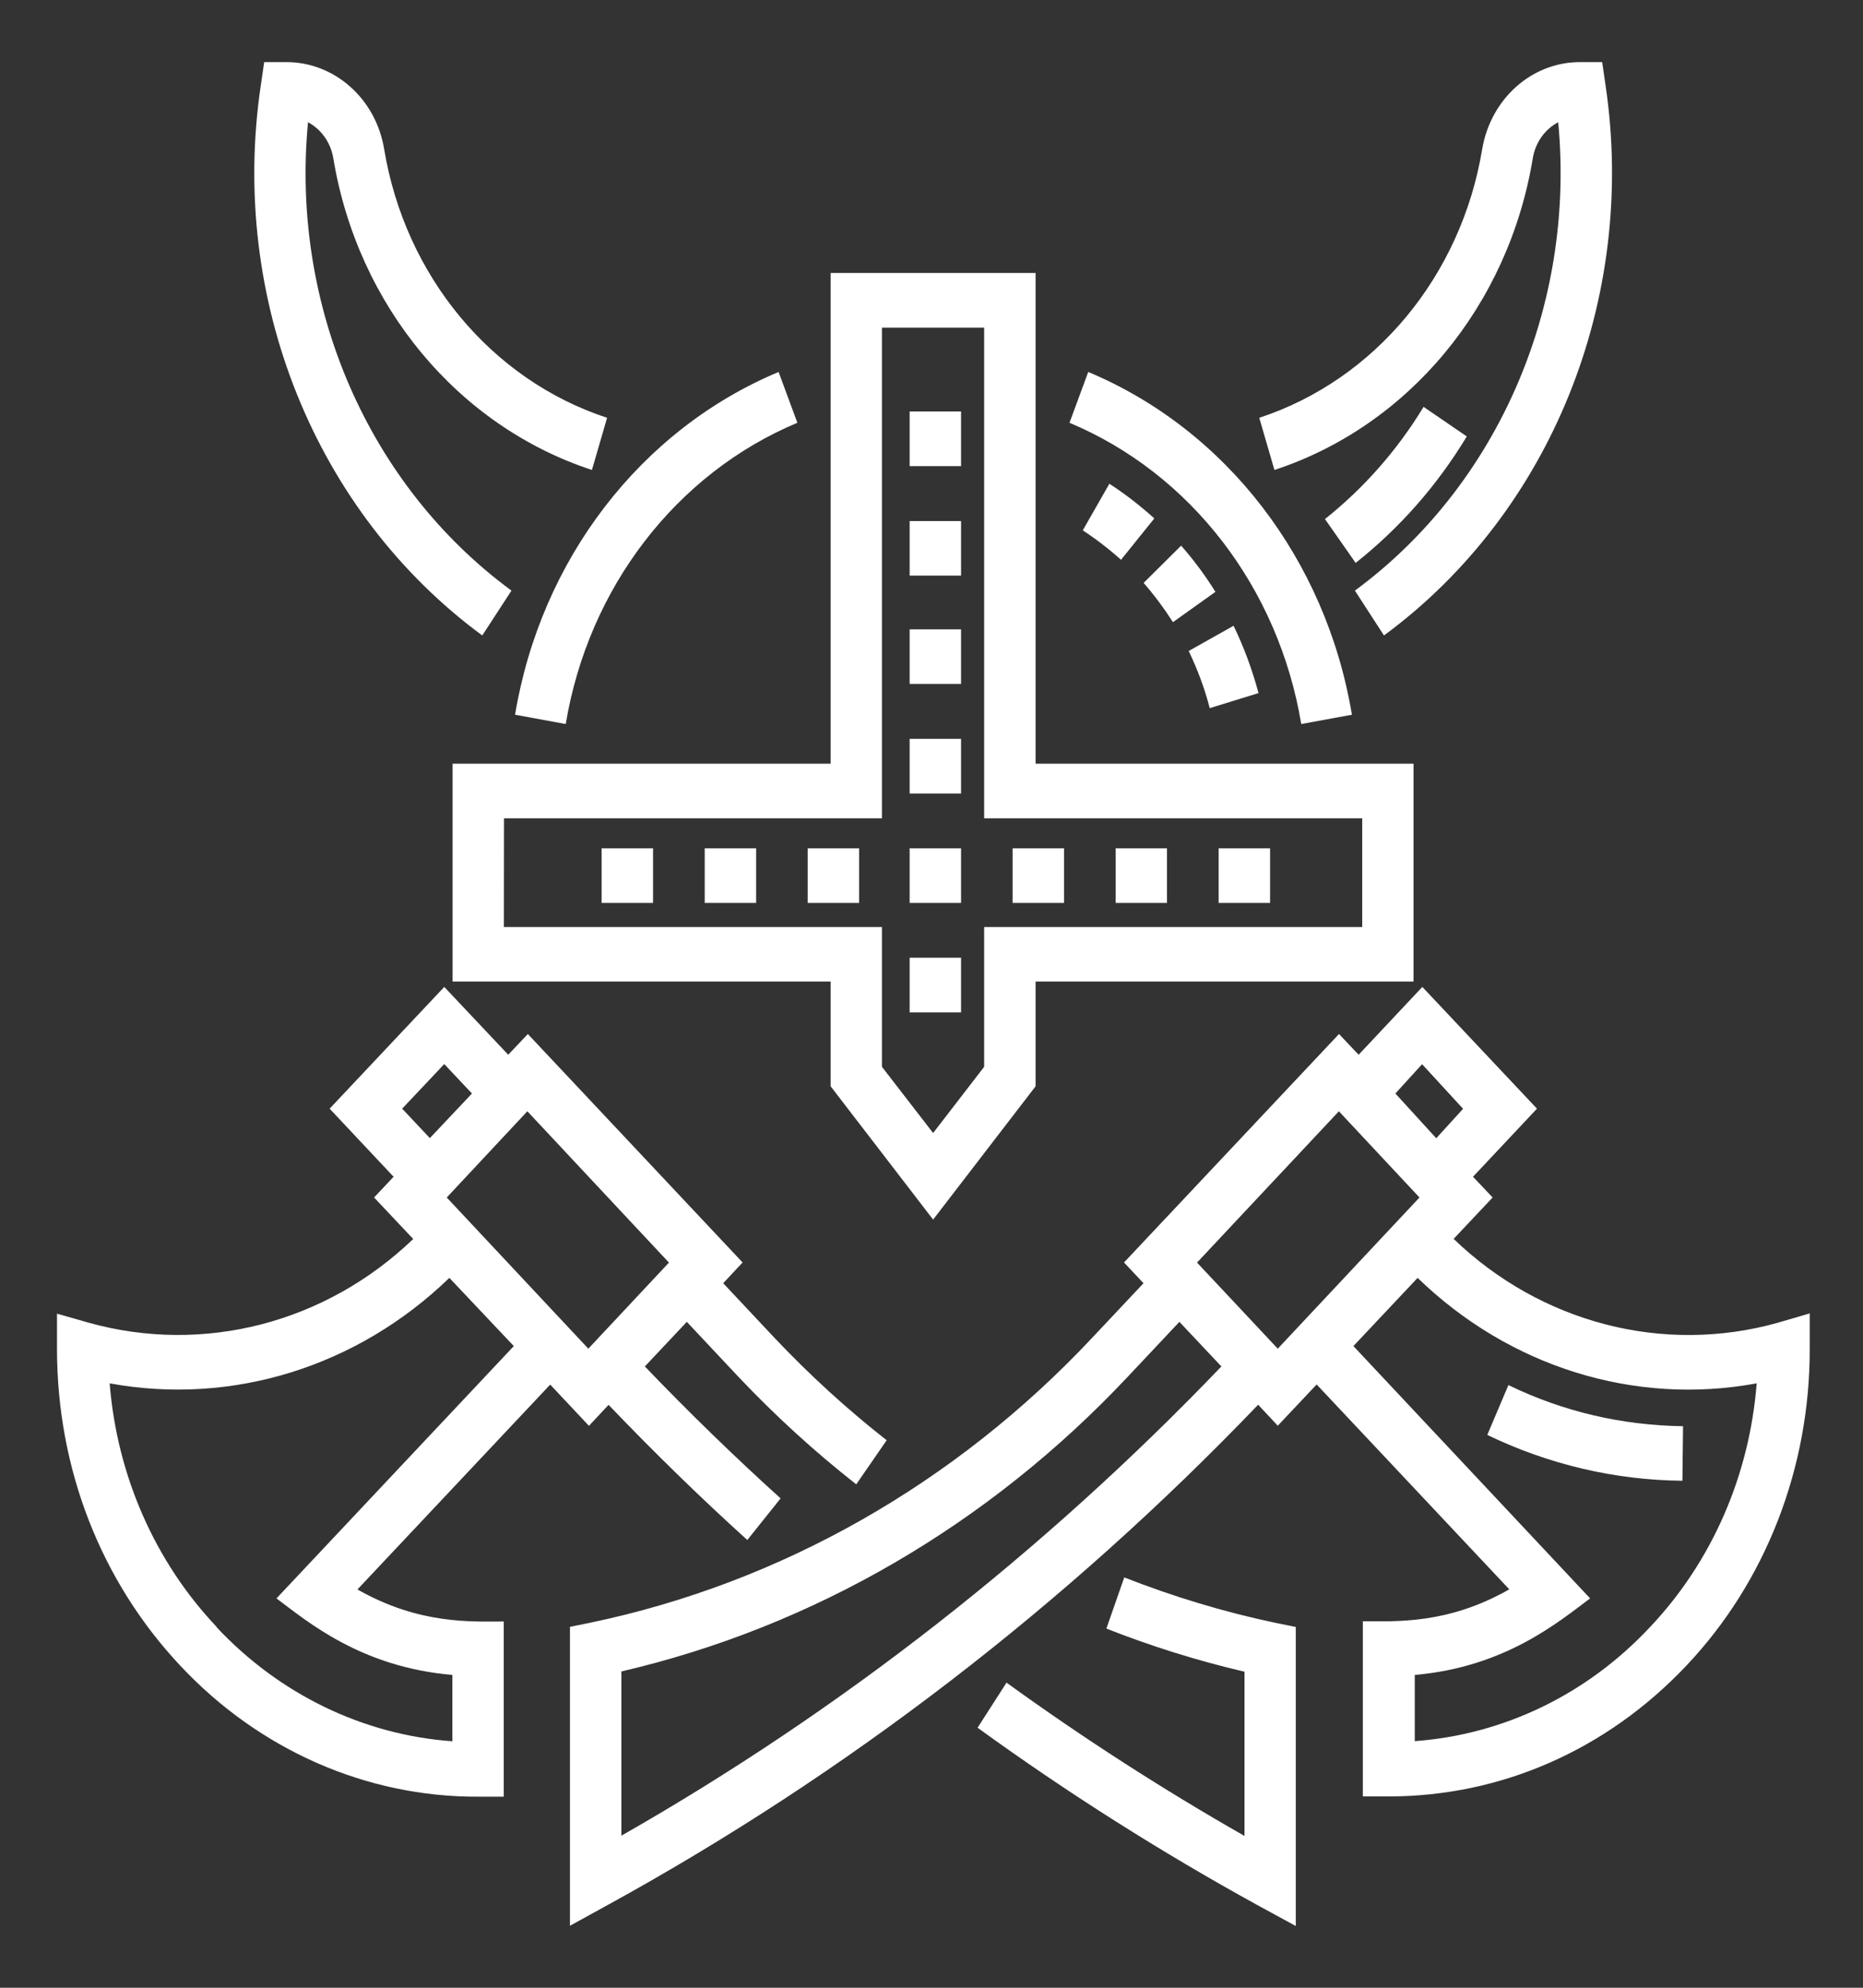 <svg width="15" height="16" viewBox="0 0 15 16" fill="none" xmlns="http://www.w3.org/2000/svg">
<rect x="0" y="0" width="15" height="16" fill="#333333" stroke="none"/>
<g clip-path="url(#clip0_2101_63907)">
<path d="M4.058 6.587H7.101V2.637H7.924V6.587H10.968V7.462H7.924V8.587L7.513 9.12L7.101 8.587V7.462H4.057L4.058 6.587ZM3.644 7.901H6.688V8.744L7.513 9.817L8.338 8.744V7.901H11.381V6.147H8.338V2.197H6.688V6.147H3.644V7.901ZM4.844 6.828H5.258V7.268H4.844V6.828ZM5.674 6.828H6.088V7.268H5.674V6.828ZM6.503 6.828H6.917V7.268H6.503V6.828ZM7.324 6.828H7.738V7.268H7.324V6.828ZM7.324 7.709H7.738V8.149H7.324V7.709ZM7.324 5.947H7.738V6.387H7.324V5.947ZM7.324 5.066H7.738V5.505H7.324V5.066ZM7.324 4.194H7.738V4.633H7.324V4.194ZM7.324 3.312H7.738V3.752H7.324V3.312ZM8.153 6.828H8.567V7.268H8.153V6.828ZM8.983 6.828H9.396V7.268H8.983V6.828ZM9.812 6.828H10.226V7.268H9.812V6.828ZM11.391 14.015V13.482C12.118 13.419 12.545 13.058 12.803 12.866L10.897 10.835L11.414 10.286C12.152 11.002 13.161 11.317 14.144 11.135C14.086 11.877 13.783 12.571 13.286 13.096C12.78 13.638 12.107 13.963 11.391 14.015ZM10.288 10.856L9.638 10.163L10.78 8.945L11.429 9.639L10.288 10.856ZM11.45 8.566L11.78 8.925L11.564 9.162L11.235 8.802L11.45 8.566ZM5.003 13.454C6.548 13.095 7.963 12.271 9.08 11.082L9.496 10.64L9.834 10.999C8.4 12.495 6.774 13.767 5.003 14.776V13.454ZM14.311 10.648C13.391 10.905 12.405 10.648 11.704 9.972L12.018 9.639L11.86 9.472L12.375 8.924L11.452 7.944L10.939 8.49L10.781 8.323L9.05 10.162L9.207 10.329L8.792 10.77C7.691 11.943 6.286 12.741 4.756 13.061L4.589 13.095V15.501L4.891 15.335C6.817 14.278 8.583 12.921 10.13 11.307L10.288 11.476L10.601 11.144L12.152 12.793C11.654 13.077 11.237 13.05 10.973 13.05V14.46H11.18C12.086 14.46 12.937 14.086 13.579 13.406C14.217 12.732 14.573 11.815 14.571 10.857V10.572L14.311 10.648ZM1.745 13.096C1.248 12.572 0.942 11.877 0.883 11.135C1.869 11.316 2.878 11.002 3.618 10.286L4.137 10.835L2.226 12.866C2.48 13.056 2.908 13.419 3.642 13.482V14.016C2.925 13.965 2.25 13.638 1.744 13.098L1.745 13.096ZM3.238 8.924L3.577 8.565L3.8 8.802L3.461 9.161L3.238 8.924ZM4.737 10.856L3.597 9.639L4.246 8.945L5.386 10.163L4.737 10.856ZM4.43 11.145L4.742 11.477L4.9 11.308C5.259 11.683 5.634 12.05 6.017 12.396L6.285 12.061C5.911 11.723 5.544 11.366 5.192 10.999L5.53 10.64L5.945 11.082C6.241 11.395 6.558 11.684 6.894 11.948L7.139 11.593C6.82 11.343 6.519 11.068 6.238 10.771L5.823 10.329L5.979 10.162L4.25 8.323L4.092 8.49L3.577 7.944L2.654 8.924L3.169 9.472L3.012 9.639L3.327 9.973C2.62 10.651 1.639 10.903 0.718 10.648L0.459 10.574V10.859C0.459 11.822 0.812 12.727 1.452 13.408C2.086 14.085 2.95 14.466 3.85 14.462H4.056V13.052C3.798 13.052 3.377 13.078 2.878 12.794L4.43 11.145ZM9.052 12.697L8.908 13.109C9.269 13.251 9.642 13.368 10.02 13.456V14.778C9.362 14.403 8.719 13.989 8.104 13.544L7.871 13.907C8.594 14.431 9.353 14.911 10.13 15.338L10.433 15.503V13.096L10.266 13.062C9.853 12.975 9.447 12.852 9.052 12.697ZM4.555 5.828C4.738 4.73 5.444 3.812 6.42 3.403L6.269 2.994C5.158 3.459 4.355 4.504 4.147 5.753L4.555 5.828ZM10.477 5.828L10.885 5.753C10.677 4.504 9.873 3.459 8.762 2.994L8.611 3.403C9.587 3.812 10.294 4.73 10.477 5.828ZM3.883 5.115L4.118 4.754C2.967 3.908 2.339 2.464 2.48 0.984C2.585 1.04 2.663 1.146 2.684 1.276C2.881 2.46 3.685 3.428 4.766 3.783L4.888 3.363C3.955 3.057 3.262 2.221 3.093 1.2C3.026 0.793 2.691 0.498 2.303 0.5H2.127L2.1 0.686C1.844 2.403 2.537 4.125 3.883 5.115ZM12.341 1.276C12.361 1.15 12.437 1.041 12.546 0.984C12.686 2.463 12.059 3.908 10.909 4.754L11.143 5.115C12.489 4.125 13.182 2.403 12.927 0.686L12.9 0.5H12.724C12.336 0.498 12.003 0.793 11.934 1.2C11.765 2.221 11.071 3.057 10.139 3.363L10.261 3.783C11.342 3.428 12.145 2.46 12.341 1.276ZM9.294 4.173C9.18 4.07 9.059 3.976 8.932 3.894L8.718 4.269C8.825 4.339 8.929 4.419 9.026 4.506L9.294 4.173ZM9.786 4.764C9.704 4.632 9.612 4.508 9.51 4.392L9.208 4.692C9.294 4.791 9.373 4.897 9.444 5.008L9.786 4.764ZM10.133 5.579C10.083 5.392 10.016 5.21 9.932 5.037L9.571 5.24C9.641 5.387 9.7 5.542 9.74 5.7L10.133 5.579ZM10.915 4.531L10.668 4.178C10.981 3.929 11.25 3.624 11.462 3.275L11.81 3.513C11.572 3.907 11.269 4.251 10.915 4.531ZM13.546 11.919C13.003 11.914 12.468 11.788 11.975 11.55L12.145 11.149C12.586 11.363 13.059 11.473 13.551 11.48L13.546 11.919Z" fill="white"/>
</g>
<defs>
<clipPath id="clip0_2101_63907">
<rect width="15" height="15" fill="white" transform="translate(0 0.5)"/>
</clipPath>
</defs>
</svg>
